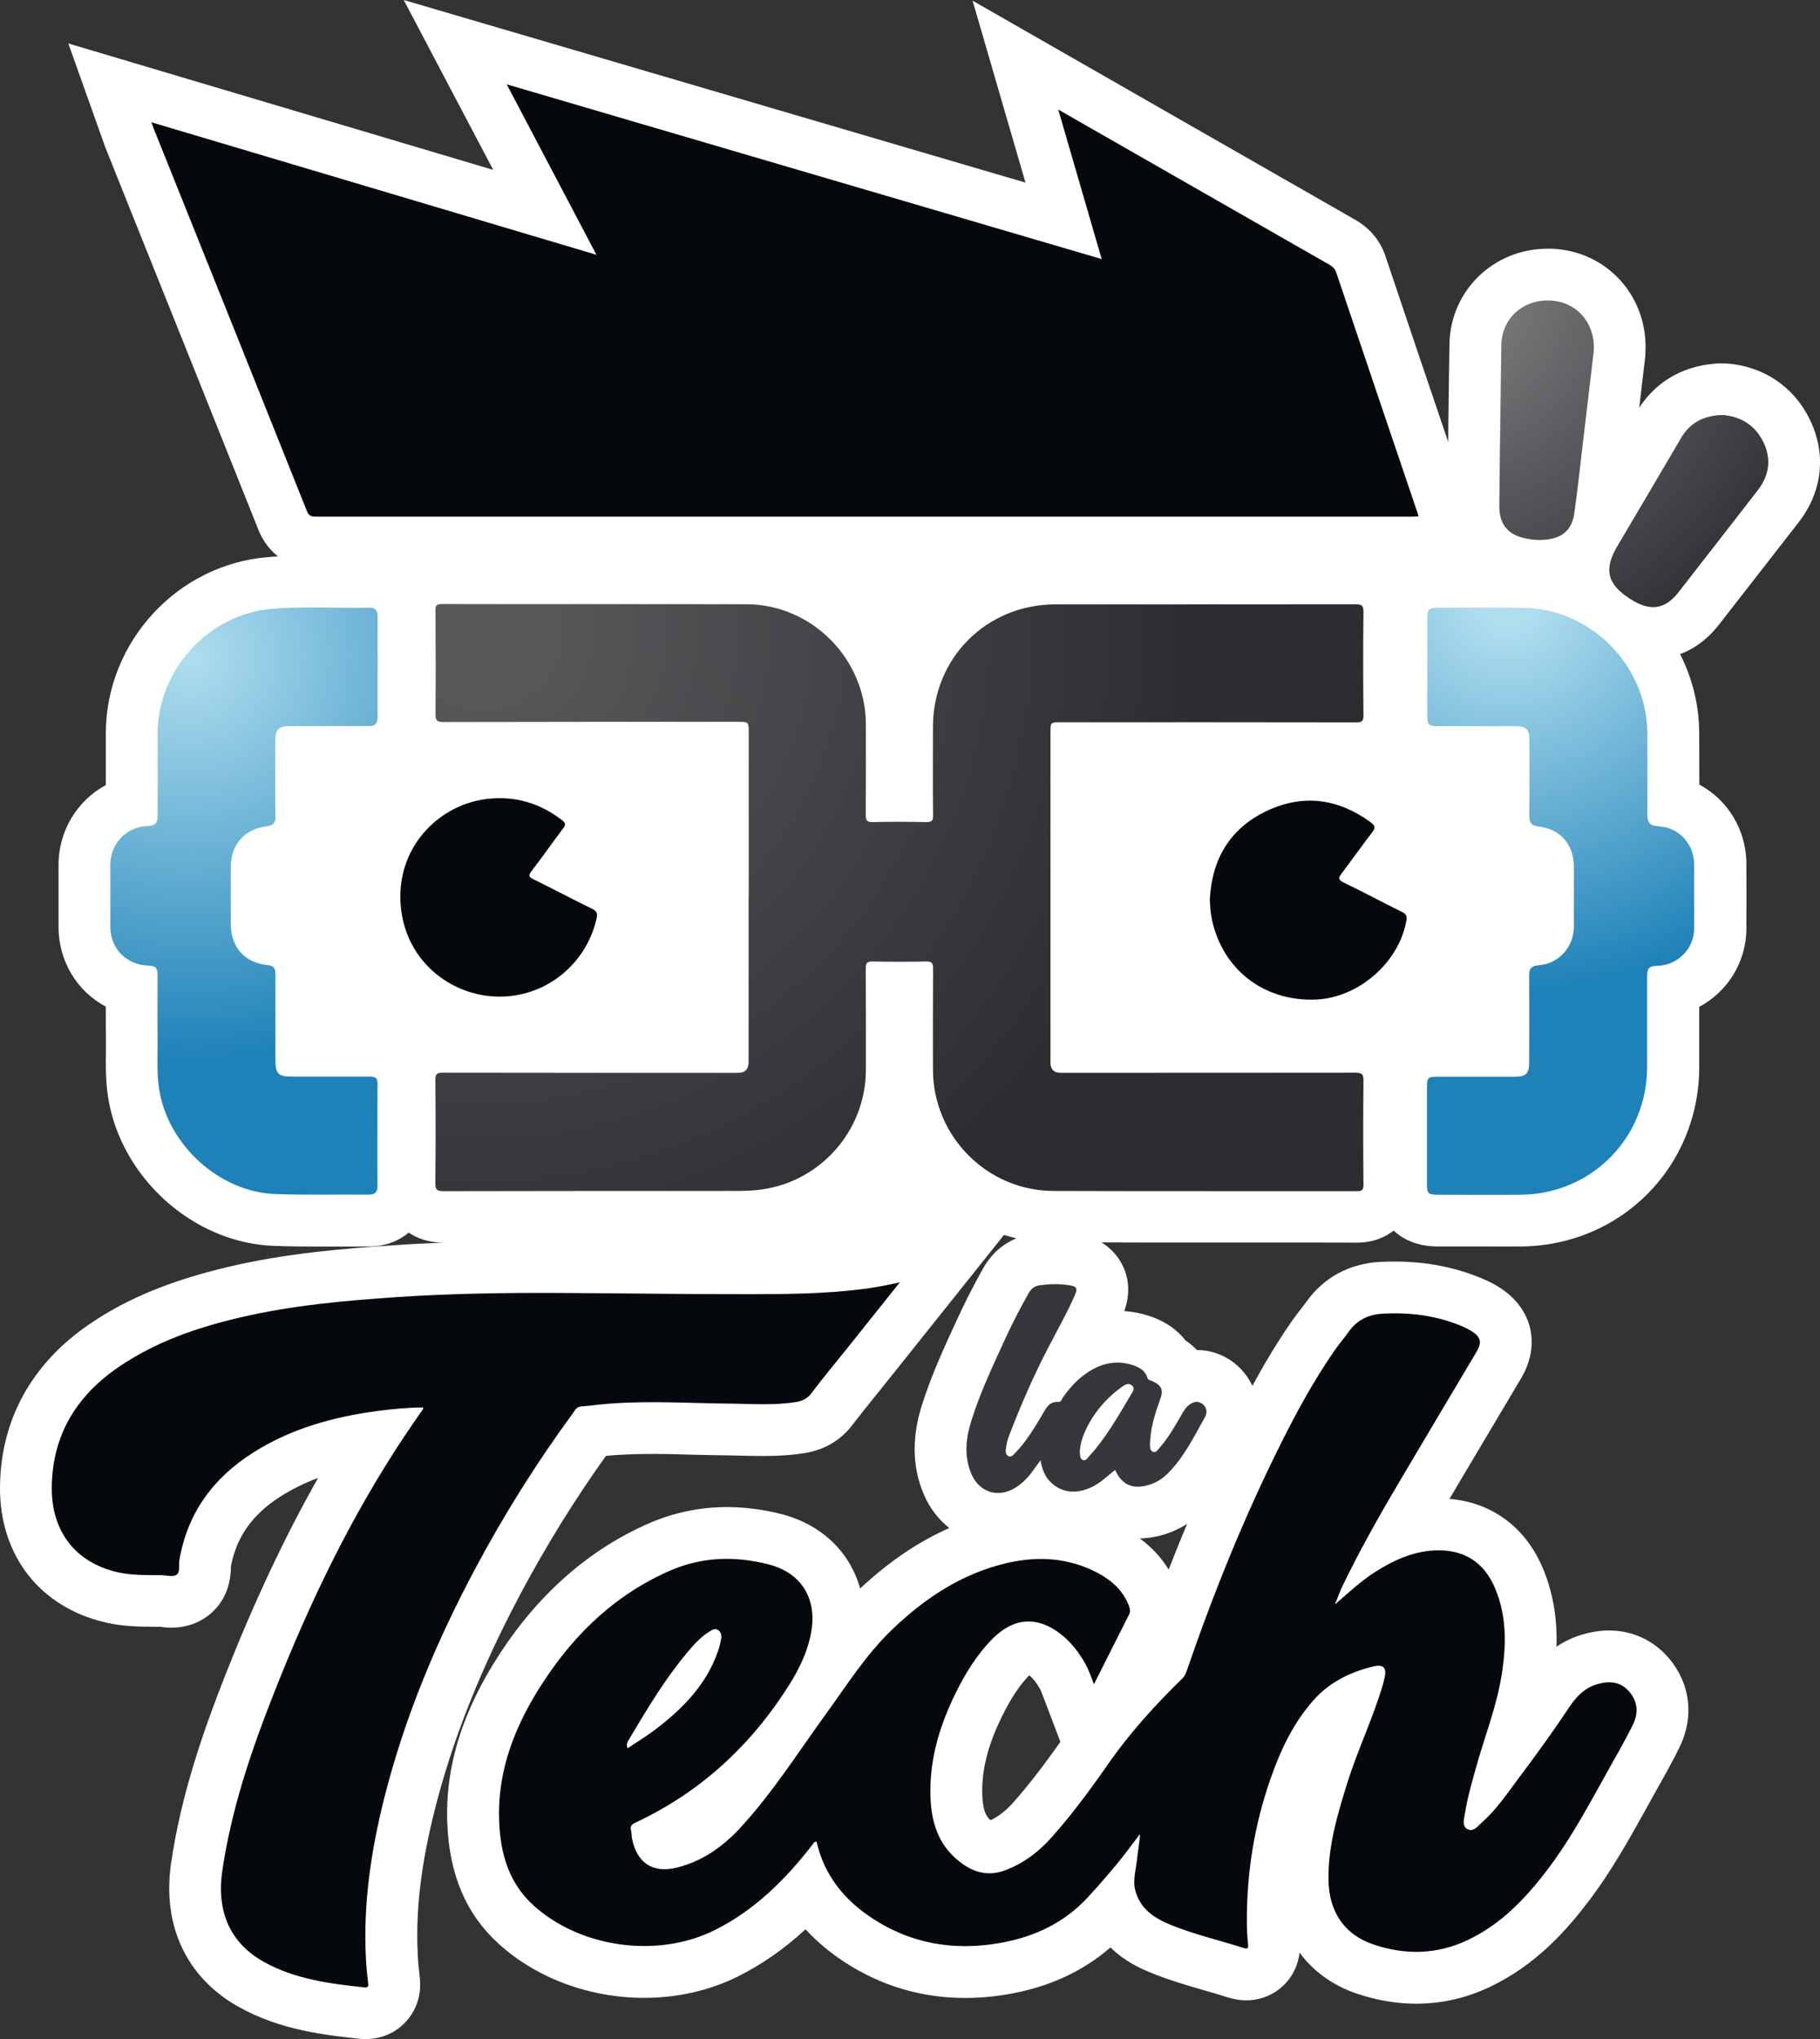 <svg xmlns="http://www.w3.org/2000/svg" xmlns:xlink="http://www.w3.org/1999/xlink" id="Calque_2" viewBox="0 0 161.7 181.11"><rect x="0" y="0" width="161.7" height="181.11" fill="#333333" stroke="none"/><defs><style>      .cls-1 {        fill: #37373b;      }      .cls-2 {        fill: url(#Dégradé_sans_nom_306);      }      .cls-3 {        fill: #fff;      }      .cls-4 {        fill: url(#Dégradé_sans_nom_241);      }      .cls-5 {        fill: url(#Dégradé_sans_nom_365-2);      }      .cls-6 {        fill: #05080d;      }      .cls-7 {        fill: url(#Dégradé_sans_nom_261);      }      .cls-8 {        fill: url(#Dégradé_sans_nom_365-3);      }      .cls-9 {        fill: url(#Dégradé_sans_nom_365);      }    </style><radialGradient id="D&#xE9;grad&#xE9;_sans_nom_261" data-name="D&#xE9;grad&#xE9; sans nom 261" cx="42.91" cy="56.03" fx="42.91" fy="56.03" r="64.8" gradientUnits="userSpaceOnUse"><stop offset=".08" stop-color="#58575a"></stop><stop offset=".98" stop-color="#2b2d31"></stop></radialGradient><radialGradient id="D&#xE9;grad&#xE9;_sans_nom_306" data-name="D&#xE9;grad&#xE9; sans nom 306" cx="133.92" cy="53.28" fx="133.92" fy="53.28" r="34.9" gradientUnits="userSpaceOnUse"><stop offset=".07" stop-color="#b0deef"></stop><stop offset="1" stop-color="#1e82b8"></stop></radialGradient><radialGradient id="D&#xE9;grad&#xE9;_sans_nom_241" data-name="D&#xE9;grad&#xE9; sans nom 241" cx="16.86" cy="58.34" fx="16.86" fy="58.34" r="36.32" gradientUnits="userSpaceOnUse"><stop offset="0" stop-color="#b0deef"></stop><stop offset=".99" stop-color="#1e82b8"></stop></radialGradient><radialGradient id="D&#xE9;grad&#xE9;_sans_nom_365" data-name="D&#xE9;grad&#xE9; sans nom 365" cx="127.81" cy="25.65" fx="127.81" fy="25.65" r="53.3" gradientUnits="userSpaceOnUse"><stop offset="0" stop-color="#868487"></stop><stop offset="1" stop-color="#04080c"></stop></radialGradient><radialGradient id="D&#xE9;grad&#xE9;_sans_nom_365-2" data-name="D&#xE9;grad&#xE9; sans nom 365" cx="127.81" cy="25.65" fx="127.81" fy="25.65" r="53.3" xlink:href="#D&#xE9;grad&#xE9;_sans_nom_365"></radialGradient><radialGradient id="D&#xE9;grad&#xE9;_sans_nom_365-3" data-name="D&#xE9;grad&#xE9; sans nom 365" cx="127.81" cy="25.65" fx="127.81" fy="25.65" r="53.3" xlink:href="#D&#xE9;grad&#xE9;_sans_nom_365"></radialGradient></defs><g id="Calque_1-2" data-name="Calque_1"><g><g><path class="cls-6" d="M97.88,23.01c-1.3-4.46-2.56-8.8-3.86-13.28,1.49.85,2.85,1.63,4.21,2.41,6.62,3.79,13.24,7.58,19.86,11.36.29.17.51.35.63.7,2.4,7.12,4.81,14.24,7.22,21.35.03.08.05.16.09.31-.24.01-.44.03-.65.03-32.42,0-64.85,0-97.27,0-.4,0-.66-.03-.84-.49-4.53-11.35-9.08-22.68-13.63-34.02-.05-.12-.09-.25-.19-.52,13.2,3.93,26.3,7.83,39.54,11.77-2.68-5.08-5.29-10.04-7.97-15.14,17.66,5.18,35.19,10.33,52.86,15.52Z"></path><path class="cls-6" d="M63.8,144.78c-.27-.18-.51-.02-.73.11-.61.37-1.12.86-1.58,1.38-2.23,2.55-3.96,5.45-5.68,8.35-.11.19-.16.36-.05.66.82-.55,1.63-1.04,2.38-1.6,2.45-1.86,4.6-3.99,5.64-7,.13-.37.23-.75.29-1.14.05-.28,0-.58-.27-.76ZM144.77,150.27c-.77-.9-1.75-1-2.83-.69-1.12.31-1.87,1.09-2.5,2.02-1.43,2.16-2.95,4.26-4.51,6.33-1.01,1.35-1.95,2.77-3.23,3.9-.37.33-.78.93-1.33.63-.52-.29-.28-.96-.2-1.46.21-1.32.58-2.61.94-3.9.79-2.87,1.92-5.64,2.35-8.61.37-2.49.39-4.95-.59-7.33-.99-2.43-2.84-3.59-5.47-3.45-1.91.11-3.6.88-5.19,1.89-1.25.79-2.32,1.8-3.43,2.75-.03.04-.07.08-.1.12-.07-.07-.04-.13.02-.2.19-.46.35-.94.57-1.39,1.54-3.18,3.27-6.25,5.07-9.29,2.27-3.85,4.57-7.68,6.85-11.53.49-.83.37-1.31-.43-1.82-.28-.17-.57-.32-.88-.45-2.24-.94-4.59-1.24-7.01-1.11-1.31.07-2.32.57-3.07,1.64-.39.55-.84,1.07-1.23,1.63-1.84,2.65-3.38,5.48-4.82,8.37-3.24,6.49-5.95,13.21-8.31,20.07-.09.25-.17.47-.37.67-2.48,2.41-4.79,4.97-6.75,7.81-1.51,2.17-3.08,4.28-4.83,6.26-1.16,1.32-2.52,2.36-4.19,2.99-1.53.57-2.85.18-4.05-.77-2.2-1.72-2.65-4.15-2.58-6.73.07-2.9.95-5.61,2.21-8.19.89-1.8,1.93-3.51,3.36-4.93,1.89-1.87,3.99-1.96,6.07-.31.83.67,1.48,1.5,2.02,2.41.36.61.59,1.27.86,2,1.07-2.13,2.09-4.16,3.12-6.19.14-.27.1-.49,0-.75-.52-1.4-1.56-2.31-2.83-2.98-2.58-1.34-5.3-1.49-8.07-.84-3.98.94-7.26,3.12-10.17,5.92-2.31,2.22-4.01,4.93-5.87,7.49-2.45,3.38-4.68,6.91-7.51,10-1.57,1.73-3.4,3.04-5.68,3.62-2.15.55-3.57-.37-4.02-2.53-.05-.26-.03-.53-.1-.78-.1-.39.1-.54.41-.68,5.82-2.73,10.32-6.91,13.71-12.33.82-1.32,1.5-2.72,1.83-4.26.69-3.14-.7-5.58-3.76-6.35-2.95-.75-5.87-.67-8.71.56-4.79,2.09-8.4,5.52-11.23,9.83-2.48,3.77-4.15,7.83-3.96,12.46.11,2.85.86,5.47,3.05,7.45,4.19,3.79,11.04,4.71,16.09,2.2,3.54-1.76,6.26-4.47,8.66-7.55.1-.12.15-.33.4-.31.68,2.99,2.47,5.19,4.99,6.83,3.43,2.24,7.21,2.87,11.22,2.18,3.06-.52,5.76-1.76,7.91-4.09,1.38-1.51,2.72-3.05,3.93-4.7.22-.3.45-.59.68-.89-.03.78-.19,1.51-.26,2.25-.1.93-.4,1.85-.14,2.8.44,1.58,1.64,2.38,3.04,2.97,2.13.88,4.38,1.39,6.57,2.09.4.13.43-.02.39-.37-.07-.66-.1-1.32-.1-1.97-.02-4.32.66-8.53,2.07-12.6.88-2.54,2-4.96,3.8-7.01,1.43-1.64,3.27-2.54,5.33-3.05.94-.23,1.24.1,1.03,1.03-.06.28-.14.56-.22.83-.87,2.85-2.16,5.55-3.06,8.39-.88,2.83-1.74,5.66-1.7,8.67.03,2.84,1.4,4.91,4.03,5.78,2.8.94,5.61.89,8.33-.4,2.94-1.39,5.12-3.66,7.05-6.2,2.29-3,4-6.34,5.84-9.6.63-1.11,1.25-2.22,1.81-3.36.49-1,.42-2.01-.32-2.89Z"></path><path class="cls-7" d="M66.52,79.65c0-4.88,0-9.76,0-14.64,0-.86-.03-.9-.88-.9-8.75,0-17.5,0-26.25.02-.6,0-.7-.17-.7-.72.03-3.06.02-6.11,0-9.17,0-.44.07-.59.56-.59,9.03.02,18.07,0,27.1.02,5.79.02,10.57,4.87,10.58,10.67,0,2.68.01,5.36-.01,8.05,0,.48.1.64.61.63,1.58-.04,3.17-.03,4.75,0,.48,0,.63-.09.62-.6-.03-2.62-.01-5.23-.01-7.85,0-6.13,4.76-10.89,10.89-10.89,8.88,0,17.76,0,26.64-.01.56,0,.73.11.72.71-.04,3.05-.03,6.11,0,9.17,0,.5-.13.61-.62.61-8.77-.02-17.54-.01-26.31-.01-.87,0-.88.01-.88.89,0,9.78,0,19.56,0,29.34q0,.91.92.91c8.73,0,17.45,0,26.18-.01.57,0,.72.13.71.71-.03,3.08-.03,6.15,0,9.23,0,.47-.13.58-.59.58-8.99-.01-17.98.01-26.97-.02-5.9-.02-10.69-4.88-10.69-10.79,0-2.99-.01-5.98.01-8.97,0-.5-.12-.63-.62-.62-1.58.03-3.17.03-4.75,0-.52-.01-.61.16-.61.64.02,2.99.01,5.98.01,8.97,0,5.55-4.26,10.21-9.78,10.7-.52.05-1.05.07-1.58.07-8.73,0-17.45,0-26.18.02-.59,0-.71-.15-.71-.72.03-3.06.03-6.11,0-9.17,0-.53.15-.63.65-.63,8.75.02,17.5.01,26.25.01q.93,0,.93-.97c0-4.88,0-9.76,0-14.64Z"></path><path class="cls-6" d="M79.96,113.88c-1.65,2.07-3.19,3.99-4.72,5.91-1.06,1.32-2.14,2.62-3.16,3.97-.37.48-.8.68-1.37.77-1.92.31-3.86.16-5.79.14-3.58-.03-7.16-.27-10.73,0-.85.06-1.7.19-2.55.25-.41.03-.55.33-.73.59-3.24,4.41-6.14,9.04-8.71,13.86-3.44,6.46-6.25,13.17-8.05,20.29-1.18,4.69-1.89,9.42-1.64,14.27.04.74.11,1.49.2,2.23.04.3-.03.39-.34.36-3.08-.33-6.15-.72-8.92-2.26-2.99-1.67-4.23-4.45-3.7-8.09.8-5.46,2.56-10.64,4.57-15.74,3.15-8.01,6.86-15.74,11.65-22.92.53-.8,1.09-1.59,1.63-2.38,0-.01,0-.04-.02-.12-1.37.01-2.74.14-4.1.32-3.9.53-7.64,1.56-11,3.7-3.55,2.25-5.84,5.37-6.55,9.58-.07.44.12,1.05-.28,1.28-.32.19-.85.03-1.29.02-1.32-.02-2.64.03-3.94-.27-3.68-.85-5.84-3.58-5.82-7.49.03-4.65,2.17-8.17,5.97-10.75,3.26-2.22,6.91-3.48,10.71-4.37,4.63-1.09,9.36-1.51,14.09-1.83,4.71-.31,9.44-.38,14.16-.36,5.67.02,11.34.12,17,.11,3.34,0,6.68-.03,10-.44,1.09-.13,2.16-.33,3.44-.62Z"></path><path class="cls-2" d="M147.39,73.38c-.88-.02-1.03-.35-1.03-1.13.01-2.35,0-4.7,0-7.06,0-6.04-4.97-11.11-11.02-11.21-2.55-.04-5.1,0-7.65,0-.73,0-.88.16-.88.9,0,2.9,0,5.8,0,8.71,0,.77.15.91.93.91,2.31,0,4.62,0,6.92,0,.94,0,1.22.28,1.22,1.21,0,2.22.02,4.44-.01,6.66,0,.67.14.97.88,1.05,1.92.23,3.08,1.63,3.08,3.56,0,1.78,0,3.56,0,5.34,0,1.78-1.34,3.29-3.11,3.41-.67.05-.87.3-.86.93.02,2.57.01,5.14,0,7.72,0,.97-.28,1.25-1.26,1.25-2.26,0-4.53,0-6.79,0-.96,0-1.03.07-1.03,1,0,1.41,0,2.81,0,4.22,0,1.45,0,2.9,0,4.35,0,.8.11.91.92.92,2.46,0,4.92.02,7.39,0,6.31-.05,11.25-5.05,11.25-11.36,0-2.66,0-5.32,0-7.98,0-.81.16-.97.94-1,1.81-.06,3.23-1.52,3.24-3.32.01-1.89,0-3.78,0-5.67,0-1.81-1.37-3.34-3.17-3.39Z"></path><path class="cls-4" d="M33.55,96.5c0-.79-.09-.88-.87-.88-2.26,0-4.53,0-6.79,0-1.16,0-1.42-.26-1.42-1.44,0-2.55,0-5.1,0-7.65,0-.46-.1-.74-.64-.8-2.09-.2-3.32-1.58-3.33-3.68,0-1.65,0-3.3,0-4.95,0-2.06,1.16-3.45,3.17-3.7.63-.08.81-.31.8-.91-.03-2.22-.01-4.44-.01-6.66,0-1.05.28-1.34,1.31-1.34,2.33,0,4.66,0,6.99,0,.56,0,.8-.21.79-.78-.02-1.49,0-2.99,0-4.48s-.01-2.99,0-4.48c0-.53-.21-.78-.73-.77-2.9.05-5.8-.15-8.7.1-5.6.48-10.1,5.42-10.11,11.05,0,2.44,0,4.88,0,7.32,0,.62-.2.9-.88.92-1.92.06-3.32,1.56-3.33,3.46,0,1.82,0,3.65,0,5.47,0,1.93,1.4,3.38,3.32,3.46.72.03.88.18.88.92,0,1.85-.02,3.69,0,5.54.02,1.49-.09,2.98.13,4.47.76,4.99,5.34,9.2,10.38,9.37,2.74.09,5.49.03,8.24.05.61,0,.8-.26.79-.84-.02-2.92,0-5.85,0-8.77Z"></path><path class="cls-6" d="M44.39,88.52c-4.37.01-8.67-3.31-8.82-8.64-.13-4.86,3.56-8.48,7.8-8.93,2.46-.26,4.63.4,6.58,1.91.32.25.32.41.08.72-.95,1.26-1.86,2.56-2.82,3.81-.28.37-.22.51.17.7,1.75.86,3.47,1.77,5.22,2.63.37.18.51.36.42.79-.89,4.09-4.47,7.02-8.64,7.01Z"></path><path class="cls-6" d="M107.49,79.89c.17-3.54,1.76-6.3,5.05-7.86,3.23-1.53,6.34-1.11,9.23,1,.41.3.45.51.13.92-.93,1.2-1.8,2.44-2.71,3.64-.28.37-.33.54.17.79,1.76.84,3.47,1.77,5.22,2.63.37.18.44.38.37.77-.66,3.71-4.24,6.84-8.03,7-4.72.2-8.48-2.8-9.31-7.44-.08-.45-.08-.92-.13-1.45Z"></path><path class="cls-1" d="M106.79,124.67c-.4-.28-.79-.15-1.15.12-.27.2-.44.48-.61.77-.6,1.04-1.19,2.1-1.99,3.01-.16.19-.33.5-.63.37-.26-.11-.23-.44-.24-.7,0-.13.02-.27.03-.4.08-1.24.46-2.4.88-3.56.3-.81.14-1.21-.66-1.59-.18-.09-.42-.09-.5-.36-.18-.61-.7-.88-1.25-1.07-1.1-.37-2.2-.3-3.26.2-1.25.59-2.17,1.53-2.96,2.64-.11.15-.16.43-.38.42-.9-.07-1.16.62-1.52,1.22-.71,1.19-1.42,2.37-2.41,3.37-.14.14-.31.35-.55.22-.22-.12-.26-.37-.23-.58.06-.39.12-.79.26-1.15,1.04-2.7,2.18-5.35,3.52-7.92.8-1.53,1.65-3.04,2.35-4.62.27-.63.19-.8-.51-.91-.85-.13-1.71-.11-2.56,0-.47.06-.79.29-1.03.71-.74,1.32-1.44,2.66-2.07,4.03-1.11,2.43-2.26,4.84-3.05,7.4-.47,1.52-.62,3.11.04,4.64.71,1.63,2.35,2.14,3.87,1.23.65-.39,1.16-.93,1.6-1.54.2-.27.4-.55.66-.91.15.72.33,1.3.75,1.77,1,1.14,2.49,1.32,4.01.5.69-.38,1.25-.93,1.87-1.42.62,1.34,1.57,1.76,3,1.33.6-.18,1.13-.49,1.58-.92,1.51-1.46,2.41-3.33,3.42-5.12.22-.4.15-.88-.28-1.18ZM100.46,123.9c-.88,1.51-1.76,3.02-2.83,4.42-.25.33-.52.65-.8.95-.17.18-.33.51-.62.41-.3-.11-.23-.48-.28-.74.05-.63.21-1.22.46-1.78.73-1.61,1.83-2.92,3.26-3.96.28-.2.62-.43.94-.12.3.28.01.57-.13.82Z"></path><g><path class="cls-9" d="M137.69,26.69c-2.39-.09-4.24,1.59-4.3,3.9-.03,1.44-.04,2.89-.06,4.33-.04,3.35-.1,6.7-.12,10.06,0,1.46.64,2.35,1.9,2.73.76.23,1.55.31,2.34.21,1.43-.18,2.22-.91,2.42-2.34.28-1.95.49-3.91.72-5.87.35-2.91.69-5.82,1.01-8.52.16-2.53-1.57-4.42-3.91-4.5Z"></path><path class="cls-3" d="M152.74,55.46c2.36-3.02,4.71-6.05,7.07-9.08,2.13-2.75,2.48-6.09.96-9.17-1.43-2.9-4.13-4.7-7.41-4.93h-.23s-.22-.01-.22-.01c-3.11.09-5.67,1.48-7.27,3.94.27-2.31.54-4.6.54-4.6v-.12c.17-2.48-.62-4.82-2.22-6.59-1.56-1.72-3.73-2.72-6.1-2.81h-.36c-4.77,0-8.6,3.68-8.72,8.4-.02,1.1-.03,2.2-.05,3.31l-.05,3.78c0,.56-.01,1.12-.01,1.68-1.87-5.51-3.74-11.02-5.59-16.54-.47-1.38-1.38-2.46-2.71-3.22-5.42-3.1-10.85-6.21-16.27-9.31L86.41.06l4.7,16.16L35.87,0l7.95,15.09L6.07,3.86l3.12,8.76c.07.21.11.34.17.47l2.38,5.95c3.75,9.36,7.51,18.71,11.24,28.07.23.57.74,1.55,1.72,2.31-.33.02-.66.04-.97.07-8.01.68-14.31,7.55-14.33,15.62v4.62c-2.51,1.36-4.19,4.01-4.2,7.08v5.5c0,3.11,1.67,5.75,4.2,7.1,0,.96,0,1.91.01,2.87v1.14c-.02,1.18-.03,2.52.18,3.96,1.1,7.2,7.58,13.04,14.78,13.28,1.4.05,2.79.06,3.84.06h3.14s1.43-.01,1.43-.01c1.65,0,2.79-.61,3.53-1.23.71.48,1.71.89,3.08.89-1.51.06-2.94.13-4.33.23-4.47.29-9.67.71-14.84,1.94-5.03,1.19-8.92,2.79-12.23,5.04C2.8,121.11.04,126.13,0,132.11c-.03,6.06,3.56,10.66,9.39,12,1.58.37,3.04.37,4.31.38h.55c.22.04.57.08.98.08,1,0,1.92-.24,2.74-.72.96-.56,2.54-1.91,2.55-4.75.51-2.63,1.92-4.61,4.43-6.2,1.01-.64,2.1-1.18,3.31-1.63-2.94,5.19-5.65,10.95-8.22,17.45-1.88,4.79-3.93,10.52-4.84,16.77-.81,5.54,1.38,10.19,6.02,12.77,3.7,2.07,7.73,2.5,10.67,2.82.22.02.41.03.59.03,1.43,0,2.72-.57,3.64-1.61.54-.6,1.41-1.92,1.17-3.9-.09-.77-.15-1.38-.17-1.93-.21-3.91.27-8.01,1.5-12.9,1.58-6.25,4.08-12.55,7.65-19.25,2.27-4.26,4.81-8.36,7.56-12.2.23-.03.47-.05.71-.07,1.01-.07,2.12-.11,3.39-.11s2.47.03,3.77.07c1.06.02,2.13.05,3.19.06.41.01.82.02,1.23.03.58.01,1.17.02,1.75.02,1.38,0,2.52-.08,3.59-.25,1.79-.29,3.24-1.14,4.29-2.53.69-.9,1.4-1.78,2.15-2.71.31-.39.63-.78.94-1.17l10.36-12.97c.37.11.74.21,1.11.3-1.21.49-2.23,1.38-2.92,2.59-.81,1.44-1.57,2.91-2.25,4.39l-.23.49c-1.09,2.36-2.21,4.8-3.04,7.47-.88,2.84-.8,5.48.22,7.83.52,1.21,1.3,2.21,2.25,2.96-2.74,1.21-5.36,2.98-7.92,5.37-.9-3.22-3.41-5.7-7.04-6.62-1.63-.41-3.24-.61-4.8-.61-2.38,0-4.69.48-6.87,1.42-5.28,2.29-9.74,6.17-13.25,11.52-3.38,5.15-4.92,10.11-4.72,15.17.19,4.58,1.69,8.08,4.58,10.69,3.36,3.05,8.07,4.79,12.91,4.79,2.95,0,5.82-.65,8.31-1.89,2.13-1.06,4.12-2.44,6.03-4.2.98,1.07,2.13,2.04,3.46,2.91,3.25,2.12,6.86,3.19,10.73,3.19,1.23,0,2.5-.11,3.78-.33,3.59-.61,6.65-2.01,9.12-4.16,1.34,1.31,2.82,1.93,3.5,2.21,1.65.68,3.27,1.15,4.83,1.6.7.2,1.4.4,2.1.63.56.17,1.09.26,1.63.26,1.36,0,2.65-.57,3.54-1.56.51-.56,1.06-1.44,1.2-2.68,1.23,1.67,2.97,2.94,5.14,3.66,1.74.58,3.5.88,5.22.88,2.26,0,4.46-.5,6.54-1.49,4.14-1.96,6.85-5.08,8.75-7.57,2.06-2.7,3.64-5.56,5.18-8.33.33-.6.66-1.2,1-1.8.67-1.19,1.33-2.36,1.93-3.59,1.32-2.7.97-5.65-.94-7.9-1.36-1.6-3.24-2.47-5.32-2.47-.73,0-1.5.11-2.27.33-.87.24-1.66.61-2.4,1.11.06-2.03-.16-4.41-1.16-6.84-1.52-3.72-4.53-5.97-8.35-6.29,1.07-1.81,2.15-3.62,3.23-5.44,1.05-1.76,2.1-3.52,3.14-5.28,1.76-2.98.99-6.21-1.93-8.06-.47-.3-.99-.57-1.56-.8-2.37-1-4.97-1.5-7.74-1.5-.43,0-.86.01-1.3.03-2.75.15-5.03,1.39-6.58,3.58-.15.21-.31.41-.46.61-.27.35-.54.69-.79,1.05-1.35,1.94-2.53,3.94-3.52,5.77-.4-.85-1.02-1.62-1.84-2.2-.92-.64-1.99-.98-3.09-.98-.29-.31-.63-.6-1.01-.85-.66-.85-1.67-1.66-3.2-2.17-.74-.24-1.49-.39-2.24-.44.67-1.89.25-3.35-.26-4.26-.33-.6-.88-1.3-1.77-1.84,2.36.01,4.72.01,7.09.01h8.56c2.34,0,4.69,0,7.05.01,1.5,0,2.56-.52,3.26-1.07.96.9,2.29,1.41,3.91,1.41h4.48c.99.01,1.97,0,2.95,0,8.87-.08,15.82-7.09,15.81-15.97v-5.31c2.5-1.34,4.18-3.95,4.19-6.96.01-1.91.01-3.81,0-5.71,0-3.09-1.69-5.74-4.18-7.07,0-.9-.01-4.5-.01-4.5,0-2.54-.61-4.95-1.7-7.09,1.14-.42,2.35-1.21,3.47-2.64ZM90.04,160.08c-.66.74-1.31,1.25-2.03,1.59-.33-.27-.79-.8-.74-2.93.05-1.93.62-3.99,1.75-6.28.8-1.63,1.57-2.79,2.43-3.66.31.25.61.63.92,1.15.1.17.25.58.4.97l1.44,3.79c-1.49,2.12-2.82,3.84-4.17,5.37ZM101.28,136.65c.68-.02,1.39-.13,2.1-.34.75-.23,1.45-.55,2.09-.96-.55,1.32-1.1,2.67-1.64,4.06-.64-1.06-1.5-1.98-2.55-2.76Z"></path><path class="cls-5" d="M156.64,39.24c-.75-1.52-2.06-2.26-3.61-2.37-1.68.05-2.87.69-3.66,2.03-1.87,3.18-3.74,6.37-5.63,9.55-1.26,2.11-.97,3.4,1.1,4.74.11.07.23.13.34.2,1.55.89,2.82.65,3.92-.77,2.36-3.02,4.71-6.05,7.06-9.08,1.04-1.34,1.22-2.8.48-4.31Z"></path></g></g><g><path class="cls-6" d="M97.88,23.01c-1.3-4.46-2.56-8.8-3.86-13.28,1.49.85,2.85,1.63,4.21,2.41,6.62,3.79,13.24,7.58,19.86,11.36.29.17.51.35.63.7,2.4,7.12,4.81,14.24,7.22,21.35.03.08.05.16.09.31-.24.01-.44.03-.65.03-32.42,0-64.85,0-97.27,0-.4,0-.66-.03-.84-.49-4.53-11.35-9.08-22.68-13.63-34.02-.05-.12-.09-.25-.19-.52,13.2,3.93,26.3,7.83,39.54,11.77-2.68-5.08-5.29-10.04-7.97-15.14,17.66,5.18,35.19,10.33,52.86,15.52Z"></path><path class="cls-6" d="M144.77,150.27c-.77-.9-1.75-1-2.83-.69-1.12.31-1.87,1.09-2.5,2.02-1.43,2.16-2.95,4.26-4.51,6.33-1.01,1.35-1.95,2.77-3.23,3.9-.37.33-.78.93-1.33.63-.52-.29-.28-.96-.2-1.46.21-1.32.58-2.61.94-3.9.79-2.87,1.92-5.64,2.35-8.61.37-2.49.39-4.95-.59-7.33-.99-2.43-2.84-3.59-5.47-3.45-1.91.11-3.6.88-5.19,1.89-1.25.79-2.32,1.8-3.43,2.75-.03.04-.07.08-.1.12-.07-.07-.04-.13.02-.2.19-.46.35-.94.57-1.39,1.54-3.18,3.27-6.25,5.07-9.29,2.27-3.85,4.57-7.68,6.85-11.53.49-.83.37-1.31-.43-1.82-.28-.17-.57-.32-.88-.45-2.24-.94-4.59-1.24-7.01-1.11-1.31.07-2.32.57-3.07,1.64-.39.55-.84,1.07-1.23,1.63-1.84,2.65-3.38,5.48-4.82,8.37-3.24,6.49-5.95,13.21-8.31,20.07-.09.25-.17.47-.37.67-2.48,2.41-4.79,4.97-6.75,7.81-1.51,2.17-3.08,4.28-4.83,6.26-1.16,1.32-2.52,2.36-4.19,2.99-1.53.57-2.85.18-4.05-.77-2.2-1.72-2.65-4.15-2.58-6.73.07-2.9.95-5.61,2.21-8.19.89-1.8,1.93-3.51,3.36-4.93,1.89-1.87,3.99-1.96,6.07-.31.83.67,1.48,1.5,2.02,2.41.36.61.59,1.27.86,2,1.07-2.13,2.09-4.16,3.12-6.19.14-.27.1-.49,0-.75-.52-1.4-1.56-2.31-2.83-2.98-2.58-1.34-5.3-1.49-8.07-.84-3.98.94-7.26,3.12-10.17,5.92-2.31,2.22-4.01,4.93-5.87,7.49-2.45,3.38-4.68,6.91-7.51,10-1.57,1.73-3.4,3.04-5.68,3.62-2.15.55-3.57-.37-4.02-2.53-.05-.26-.03-.53-.1-.78-.1-.39.1-.54.41-.68,5.82-2.73,10.32-6.91,13.71-12.33.82-1.32,1.5-2.72,1.83-4.26.69-3.14-.7-5.58-3.76-6.35-2.95-.75-5.87-.67-8.71.56-4.79,2.09-8.4,5.52-11.23,9.83-2.48,3.77-4.15,7.83-3.96,12.46.11,2.85.86,5.47,3.05,7.45,4.19,3.79,11.04,4.71,16.09,2.2,3.54-1.76,6.26-4.47,8.66-7.55.1-.12.15-.33.4-.31.68,2.99,2.47,5.19,4.99,6.83,3.43,2.24,7.21,2.87,11.22,2.18,3.06-.52,5.76-1.76,7.91-4.09,1.38-1.51,2.72-3.05,3.93-4.7.22-.3.45-.59.68-.89-.03.78-.19,1.51-.26,2.25-.1.93-.4,1.85-.14,2.8.44,1.58,1.64,2.38,3.04,2.97,2.13.88,4.38,1.39,6.57,2.09.4.13.43-.02.39-.37-.07-.66-.1-1.32-.1-1.97-.02-4.32.66-8.53,2.07-12.6.88-2.54,2-4.96,3.8-7.01,1.43-1.64,3.27-2.54,5.33-3.05.94-.23,1.24.1,1.03,1.03-.06.28-.14.56-.22.83-.87,2.85-2.16,5.55-3.06,8.39-.88,2.83-1.74,5.66-1.7,8.67.03,2.84,1.4,4.91,4.03,5.78,2.8.94,5.61.89,8.33-.4,2.94-1.39,5.12-3.66,7.05-6.2,2.29-3,4-6.34,5.84-9.6.63-1.11,1.25-2.22,1.81-3.36.49-1,.42-2.01-.32-2.89ZM55.81,154.62c1.72-2.9,3.45-5.8,5.68-8.35.46-.52.97-1.01,1.58-1.38.22-.13.46-.29.73-.11s.32.48.27.76c-.06.39-.16.77-.29,1.14-1.04,3.01-3.19,5.14-5.64,7-.75.56-1.56,1.05-2.38,1.6-.11-.3-.06-.47.05-.66Z"></path><path class="cls-7" d="M66.52,79.65c0-4.88,0-9.76,0-14.64,0-.86-.03-.9-.88-.9-8.75,0-17.5,0-26.25.02-.6,0-.7-.17-.7-.72.03-3.06.02-6.11,0-9.17,0-.44.07-.59.56-.59,9.03.02,18.07,0,27.1.02,5.79.02,10.57,4.87,10.58,10.67,0,2.68.01,5.36-.01,8.05,0,.48.1.64.61.63,1.58-.04,3.17-.03,4.75,0,.48,0,.63-.09.62-.6-.03-2.62-.01-5.23-.01-7.85,0-6.13,4.76-10.89,10.89-10.89,8.88,0,17.76,0,26.64-.01.56,0,.73.11.72.71-.04,3.05-.03,6.11,0,9.17,0,.5-.13.61-.62.61-8.77-.02-17.54-.01-26.31-.01-.87,0-.88.01-.88.89,0,9.78,0,19.56,0,29.34q0,.91.92.91c8.73,0,17.45,0,26.18-.01.57,0,.72.13.71.71-.03,3.08-.03,6.15,0,9.23,0,.47-.13.58-.59.58-8.99-.01-17.98.01-26.97-.02-5.9-.02-10.69-4.88-10.69-10.79,0-2.99-.01-5.98.01-8.97,0-.5-.12-.63-.62-.62-1.58.03-3.17.03-4.75,0-.52-.01-.61.16-.61.64.02,2.99.01,5.98.01,8.97,0,5.55-4.26,10.21-9.78,10.7-.52.05-1.05.07-1.58.07-8.73,0-17.45,0-26.18.02-.59,0-.71-.15-.71-.72.03-3.06.03-6.11,0-9.17,0-.53.15-.63.65-.63,8.75.02,17.5.01,26.25.01q.93,0,.93-.97c0-4.88,0-9.76,0-14.64Z"></path><path class="cls-6" d="M79.96,113.88c-1.65,2.07-3.19,3.99-4.72,5.91-1.06,1.32-2.14,2.62-3.16,3.97-.37.48-.8.68-1.37.77-1.92.31-3.86.16-5.79.14-3.58-.03-7.16-.27-10.73,0-.85.06-1.7.19-2.55.25-.41.03-.55.33-.73.59-3.24,4.41-6.14,9.04-8.71,13.86-3.44,6.46-6.25,13.17-8.05,20.29-1.18,4.69-1.89,9.42-1.64,14.27.04.74.11,1.49.2,2.23.04.3-.03.39-.34.36-3.08-.33-6.15-.72-8.92-2.26-2.99-1.67-4.23-4.45-3.7-8.09.8-5.46,2.56-10.64,4.57-15.74,3.15-8.01,6.86-15.74,11.65-22.92.53-.8,1.09-1.59,1.63-2.38,0-.01,0-.04-.02-.12-1.37.01-2.74.14-4.1.32-3.9.53-7.64,1.56-11,3.7-3.55,2.25-5.84,5.37-6.55,9.58-.07.44.12,1.05-.28,1.28-.32.19-.85.03-1.29.02-1.32-.02-2.64.03-3.94-.27-3.68-.85-5.84-3.58-5.82-7.49.03-4.65,2.17-8.17,5.97-10.75,3.26-2.22,6.91-3.48,10.71-4.37,4.63-1.09,9.36-1.51,14.09-1.83,4.71-.31,9.44-.38,14.16-.36,5.67.02,11.34.12,17,.11,3.34,0,6.68-.03,10-.44,1.09-.13,2.16-.33,3.44-.62Z"></path><path class="cls-2" d="M147.39,73.38c-.88-.02-1.03-.35-1.03-1.13.01-2.35,0-4.7,0-7.06,0-6.04-4.97-11.11-11.02-11.21-2.55-.04-5.1,0-7.65,0-.73,0-.88.16-.88.9,0,2.9,0,5.8,0,8.71,0,.77.15.91.93.91,2.31,0,4.62,0,6.92,0,.94,0,1.22.28,1.22,1.21,0,2.22.02,4.44-.01,6.66,0,.67.14.97.88,1.05,1.92.23,3.08,1.63,3.08,3.56,0,1.78,0,3.56,0,5.34,0,1.78-1.34,3.29-3.11,3.41-.67.05-.87.3-.86.93.02,2.57.01,5.14,0,7.72,0,.97-.28,1.25-1.26,1.25-2.26,0-4.53,0-6.79,0-.96,0-1.03.07-1.03,1,0,1.41,0,2.81,0,4.22,0,1.45,0,2.9,0,4.35,0,.8.11.91.92.92,2.46,0,4.92.02,7.39,0,6.31-.05,11.25-5.05,11.25-11.36,0-2.66,0-5.32,0-7.98,0-.81.16-.97.94-1,1.81-.06,3.23-1.52,3.24-3.32.01-1.89,0-3.78,0-5.67,0-1.81-1.37-3.34-3.17-3.39Z"></path><path class="cls-4" d="M33.55,96.5c0-.79-.09-.88-.87-.88-2.26,0-4.53,0-6.79,0-1.16,0-1.42-.26-1.42-1.44,0-2.55,0-5.1,0-7.65,0-.46-.1-.74-.64-.8-2.09-.2-3.32-1.58-3.33-3.68,0-1.65,0-3.3,0-4.95,0-2.06,1.16-3.45,3.17-3.7.63-.08.81-.31.8-.91-.03-2.22-.01-4.44-.01-6.66,0-1.05.28-1.34,1.31-1.34,2.33,0,4.66,0,6.99,0,.56,0,.8-.21.79-.78-.02-1.49,0-2.99,0-4.48s-.01-2.99,0-4.48c0-.53-.21-.78-.73-.77-2.9.05-5.8-.15-8.7.1-5.6.48-10.1,5.42-10.11,11.05,0,2.44,0,4.88,0,7.32,0,.62-.2.9-.88.92-1.92.06-3.32,1.56-3.33,3.46,0,1.82,0,3.65,0,5.47,0,1.93,1.4,3.38,3.32,3.46.72.03.88.18.88.92,0,1.85-.02,3.69,0,5.54.02,1.49-.09,2.98.13,4.47.76,4.99,5.34,9.2,10.38,9.37,2.74.09,5.49.03,8.24.05.61,0,.8-.26.79-.84-.02-2.92,0-5.85,0-8.77Z"></path><path class="cls-6" d="M44.39,88.52c-4.37.01-8.67-3.31-8.82-8.64-.13-4.86,3.56-8.48,7.8-8.93,2.46-.26,4.63.4,6.58,1.91.32.25.32.41.08.72-.95,1.26-1.86,2.56-2.82,3.81-.28.37-.22.51.17.7,1.75.86,3.47,1.77,5.22,2.63.37.18.51.36.42.79-.89,4.09-4.47,7.02-8.64,7.01Z"></path><path class="cls-6" d="M107.49,79.89c.17-3.54,1.76-6.3,5.05-7.86,3.23-1.53,6.34-1.11,9.23,1,.41.3.45.51.13.92-.93,1.2-1.8,2.44-2.71,3.64-.28.37-.33.54.17.79,1.76.84,3.47,1.77,5.22,2.63.37.18.44.38.37.77-.66,3.71-4.24,6.84-8.03,7-4.72.2-8.48-2.8-9.31-7.44-.08-.45-.08-.92-.13-1.45Z"></path><path class="cls-1" d="M106.79,124.67c-.4-.28-.79-.15-1.15.12-.27.2-.44.48-.61.77-.6,1.04-1.19,2.1-1.99,3.01-.16.19-.33.5-.63.37-.26-.11-.23-.44-.24-.7,0-.13.02-.27.03-.4.08-1.24.46-2.4.88-3.56.3-.81.14-1.21-.66-1.59-.18-.09-.42-.09-.5-.36-.18-.61-.7-.88-1.25-1.07-1.1-.37-2.2-.3-3.26.2-1.25.59-2.17,1.53-2.96,2.64-.11.15-.16.43-.38.42-.9-.07-1.16.62-1.52,1.22-.71,1.19-1.42,2.37-2.41,3.37-.14.14-.31.35-.55.22-.22-.12-.26-.37-.23-.58.06-.39.12-.79.26-1.15,1.04-2.7,2.18-5.35,3.52-7.92.8-1.53,1.65-3.04,2.35-4.62.27-.63.19-.8-.51-.91-.85-.13-1.71-.11-2.56,0-.47.06-.79.29-1.03.71-.74,1.32-1.44,2.66-2.07,4.03-1.11,2.43-2.26,4.84-3.05,7.4-.47,1.52-.62,3.11.04,4.64.71,1.63,2.35,2.14,3.87,1.23.65-.39,1.16-.93,1.6-1.54.2-.27.4-.55.66-.91.15.72.33,1.3.75,1.77,1,1.14,2.49,1.32,4.01.5.69-.38,1.25-.93,1.87-1.42.62,1.34,1.57,1.76,3,1.33.6-.18,1.13-.49,1.58-.92,1.51-1.46,2.41-3.33,3.42-5.12.22-.4.15-.88-.28-1.18ZM100.46,123.9c-.88,1.51-1.76,3.02-2.83,4.42-.25.33-.52.65-.8.95-.17.18-.33.51-.62.41-.3-.11-.23-.48-.28-.74.05-.63.21-1.22.46-1.78.73-1.61,1.83-2.92,3.26-3.96.28-.2.62-.43.94-.12.3.28.01.57-.13.82Z"></path><g><path class="cls-9" d="M137.69,26.69c-2.39-.09-4.24,1.59-4.3,3.9-.03,1.44-.04,2.89-.06,4.33-.04,3.35-.1,6.7-.12,10.06,0,1.46.64,2.35,1.9,2.73.76.23,1.55.31,2.34.21,1.43-.18,2.22-.91,2.42-2.34.28-1.95.49-3.91.72-5.87.35-2.91.69-5.82,1.01-8.52.16-2.53-1.57-4.42-3.91-4.5Z"></path><path class="cls-8" d="M156.64,39.24c-.75-1.52-2.06-2.26-3.61-2.37-1.68.05-2.87.69-3.66,2.03-1.87,3.18-3.74,6.37-5.63,9.55-1.26,2.11-.97,3.4,1.1,4.74.11.07.23.13.34.2,1.55.89,2.82.65,3.92-.77,2.36-3.02,4.71-6.05,7.06-9.08,1.04-1.34,1.22-2.8.48-4.31Z"></path></g></g></g></g></svg>